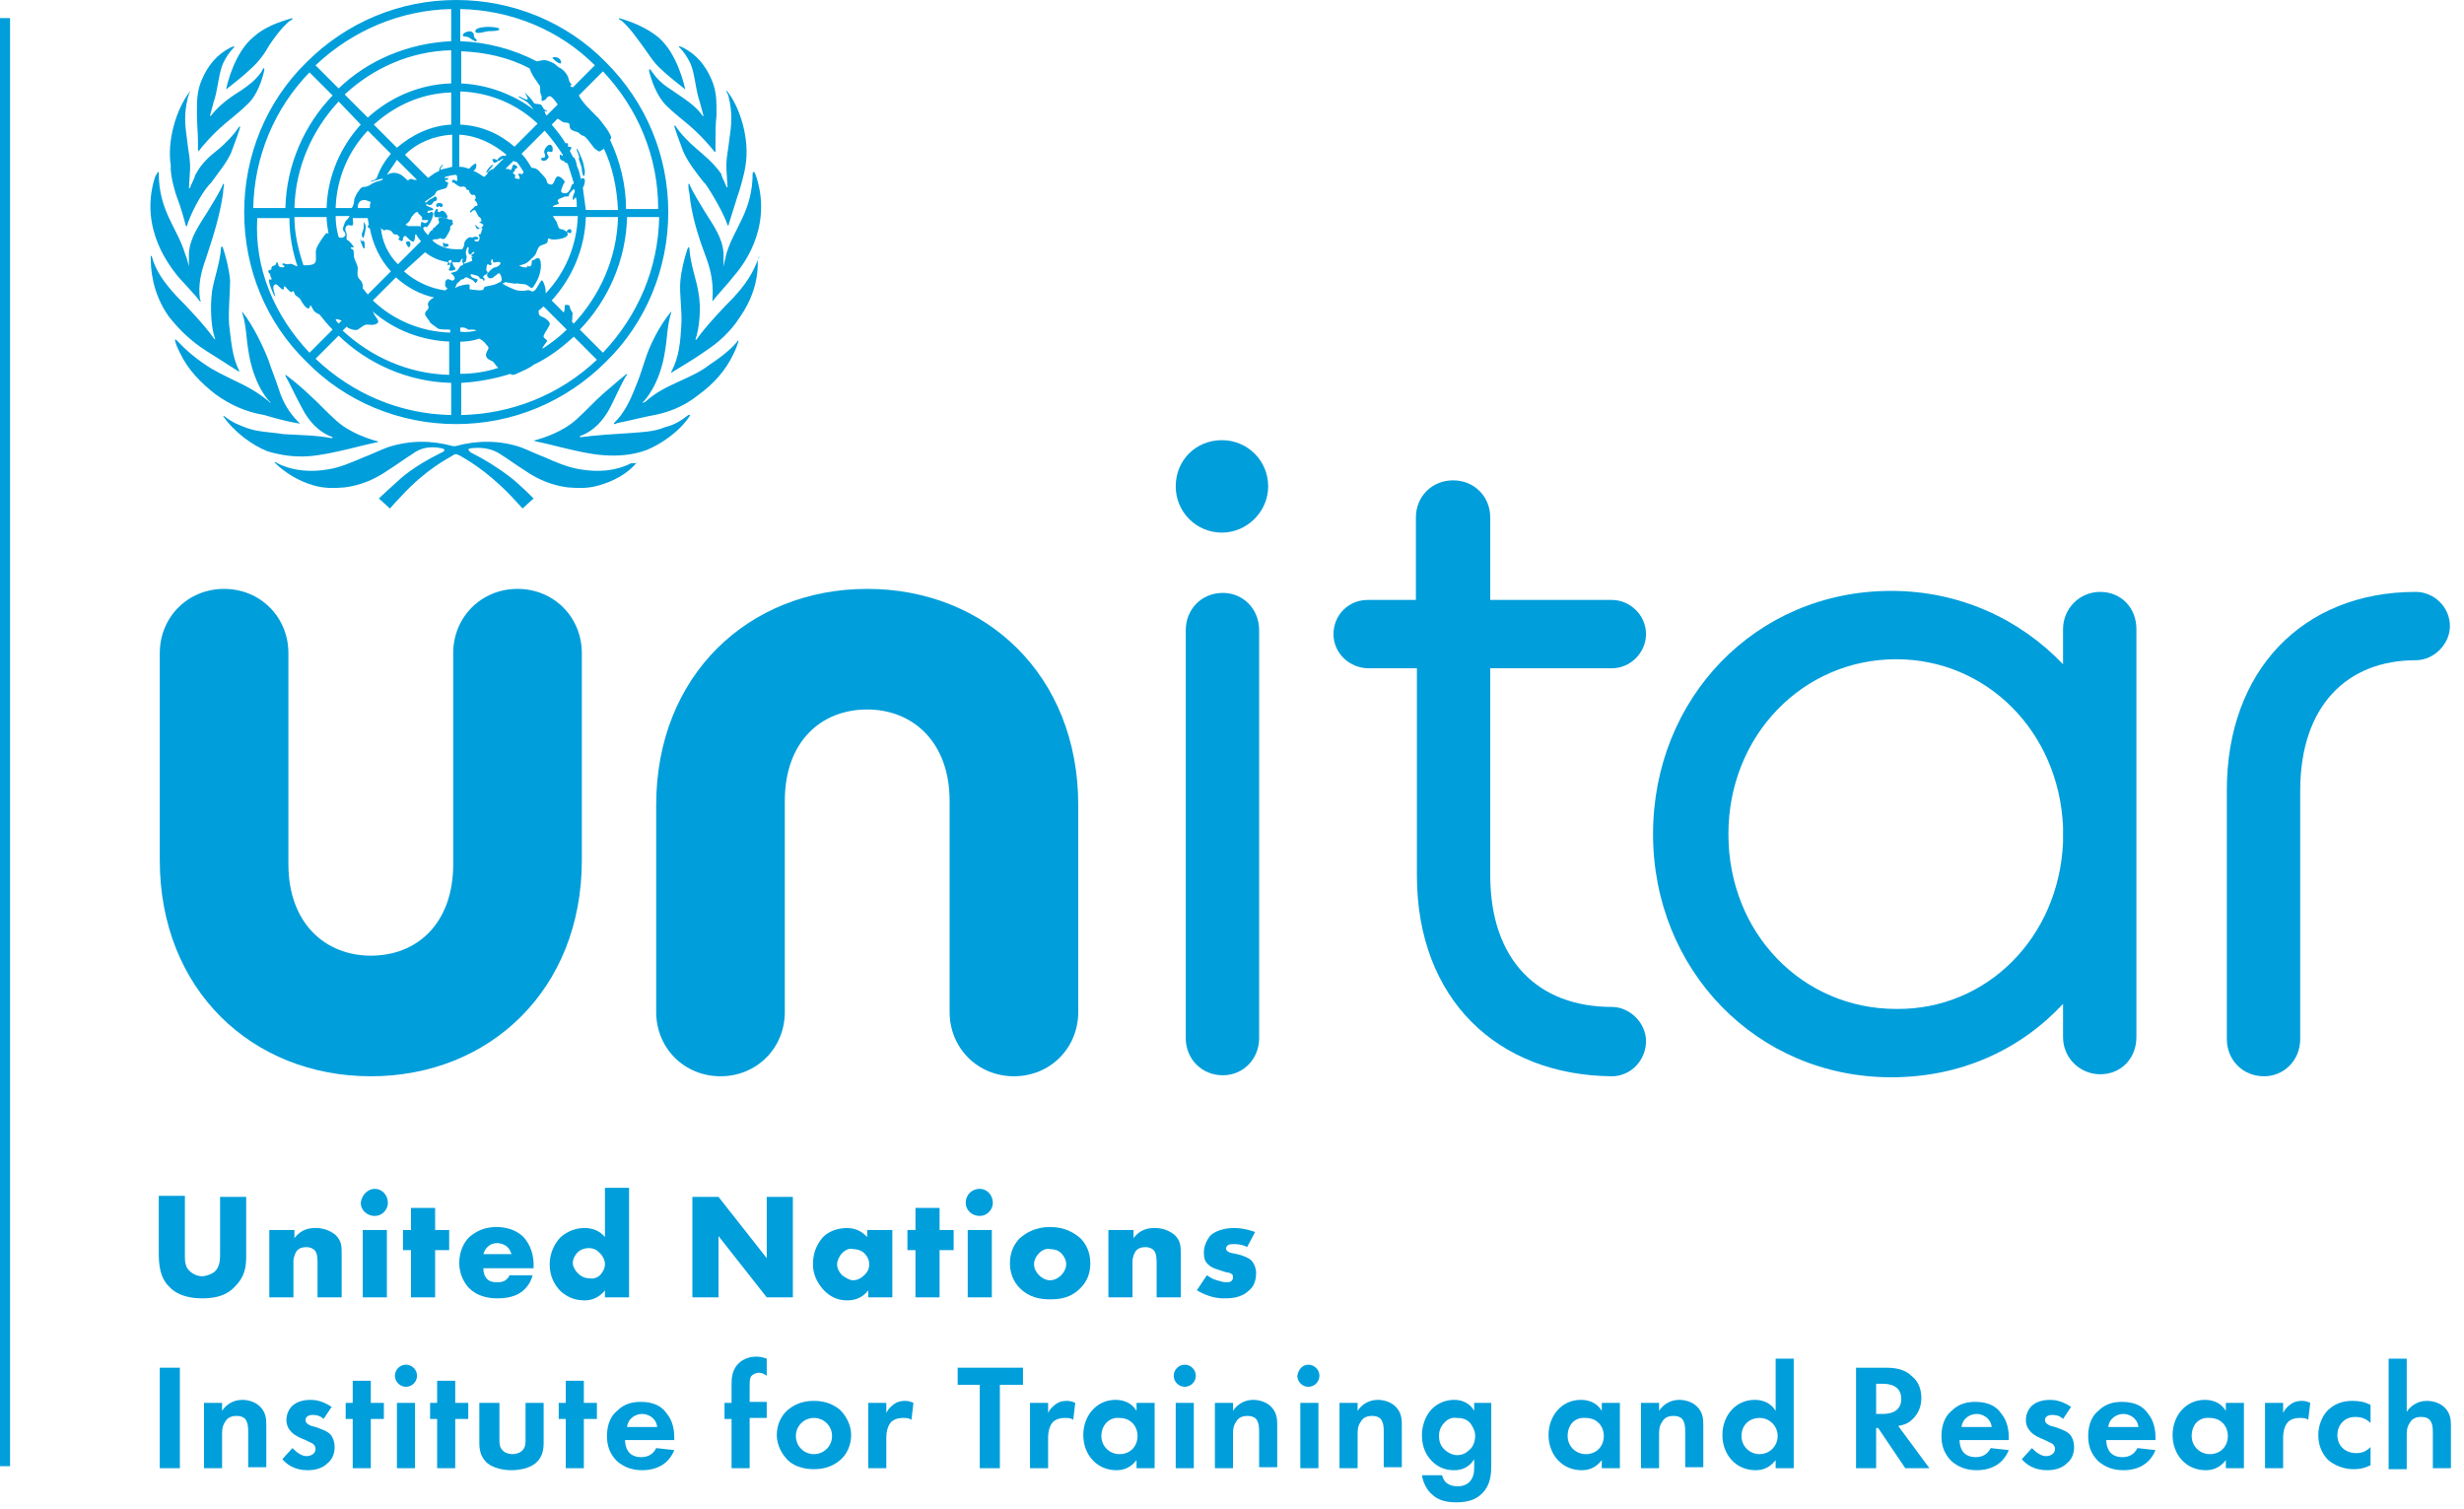 <?xml version="1.0" encoding="utf-8"?>
<!-- Generator: Adobe Illustrator 25.4.1, SVG Export Plug-In . SVG Version: 6.00 Build 0)  -->
<svg version="1.1" xmlns="http://www.w3.org/2000/svg" xmlns:xlink="http://www.w3.org/1999/xlink" x="0px" y="0px"
	 viewBox="0 0 245.2 150.2" style="enable-background:new 0 0 245.2 150.2;" xml:space="preserve">
<style type="text/css">
	.st0{fill:#009EDB;}
</style>
<g id="formes">
</g>
<g id="Calque_1">
</g>
<g id="LK">
</g>
<g id="Calque_4">
	<g>
		<path class="st0" d="M117,48.4c0-2.6,2-4.6,4.6-4.6c2.5,0,4.6,2,4.6,4.6c0,2.5-2.1,4.6-4.6,4.6C119,53,117,50.9,117,48.4z
			 M118,62.7c0-2,1.5-3.7,3.7-3.7c2,0,3.6,1.6,3.6,3.7v40.6c0,2.1-1.6,3.7-3.6,3.7c-2.1,0-3.7-1.6-3.7-3.7V62.7z"/>
		<g>
			<g>
				<path class="st0" d="M18.4,119.1v5.9c0,0.4,0,1.1,0.5,1.5c0.3,0.3,0.8,0.5,1.2,0.5s0.9-0.2,1.2-0.4c0.6-0.5,0.6-1.3,0.6-1.8
					v-5.7h2.6v5.7c0,1,0,2.1-1.1,3.2c-0.8,0.9-1.9,1.2-3.3,1.2c-1.6,0-2.7-0.5-3.3-1.2c-0.9-0.9-1-2.2-1-3.3v-5.7H18.4z"/>
				<path class="st0" d="M26.9,122.4h2.4v0.8c0.7-0.9,1.5-1,2.1-1c0.7,0,1.4,0.2,2,0.7c0.6,0.6,0.6,1.1,0.6,1.9v4.3h-2.4v-3.4
					c0-0.4,0-1-0.3-1.3c-0.2-0.2-0.5-0.3-0.8-0.3c-0.4,0-0.7,0.1-0.9,0.3c-0.2,0.2-0.4,0.7-0.4,1.1v3.6h-2.4V122.4z"/>
				<path class="st0" d="M37.3,118.3c0.7,0,1.3,0.6,1.3,1.4c0,0.7-0.6,1.3-1.3,1.3c-0.8,0-1.4-0.6-1.4-1.3
					C36,118.9,36.6,118.3,37.3,118.3z M38.5,122.4v6.7h-2.4v-6.7H38.5z"/>
				<path class="st0" d="M43.3,124.4v4.7h-2.4v-4.7h-0.8v-2h0.8v-2.2h2.4v2.2h1.4v2H43.3z"/>
				<path class="st0" d="M53.1,126.2h-5c0,0.4,0.1,0.8,0.4,1.1c0.2,0.2,0.5,0.3,1,0.3c0.1,0,0.5,0,0.8-0.2c0.1-0.1,0.3-0.2,0.4-0.5
					H53c-0.1,0.4-0.3,0.9-0.8,1.4c-0.5,0.5-1.3,0.9-2.7,0.9c-0.9,0-2-0.2-2.8-1c-0.4-0.4-1-1.3-1-2.5c0-1.1,0.4-2,1-2.6
					c0.6-0.5,1.4-1,2.7-1c0.8,0,1.8,0.2,2.6,0.9c0.9,0.9,1.1,2.1,1.1,2.8V126.2z M50.9,124.8c-0.1-0.3-0.2-0.5-0.4-0.7
					c-0.3-0.3-0.8-0.4-1-0.4c-0.4,0-0.7,0.1-1,0.4c-0.2,0.2-0.3,0.4-0.4,0.7H50.9z"/>
				<path class="st0" d="M62.6,129.1h-2.4v-0.7c-0.7,0.9-1.6,1-2,1c-1,0-1.7-0.3-2.4-0.9c-0.7-0.7-1.1-1.6-1.1-2.7
					c0-1.1,0.5-2.1,1.1-2.7c0.7-0.6,1.5-0.9,2.4-0.9c0.9,0,1.6,0.4,2,0.9v-4.9h2.4V129.1z M59.7,126.9c0.3-0.3,0.5-0.7,0.5-1.1
					c0-0.4-0.2-0.8-0.5-1.1c-0.3-0.3-0.6-0.5-1.1-0.5c-0.5,0-0.9,0.2-1.1,0.4c-0.3,0.3-0.5,0.7-0.5,1.1c0,0.3,0.2,0.7,0.5,1
					c0.3,0.3,0.7,0.5,1.1,0.5C59.1,127.3,59.5,127.1,59.7,126.9z"/>
				<path class="st0" d="M68.9,129.1v-10h2.6l4.8,6.1v-6.1h2.6v10h-2.6l-4.8-6.1v6.1H68.9z"/>
				<path class="st0" d="M86.4,122.4h2.4v6.7h-2.4v-0.7c-0.6,0.8-1.4,1-2.1,1c-0.7,0-1.6-0.2-2.4-1.1c-0.6-0.7-1-1.5-1-2.5
					c0-1.3,0.5-2.1,1-2.7c0.6-0.6,1.5-0.9,2.4-0.9c1.1,0,1.7,0.6,2,0.9V122.4z M83.8,124.7c-0.3,0.3-0.5,0.8-0.5,1.1
					c0,0.4,0.2,0.8,0.5,1.1c0.3,0.2,0.7,0.5,1.1,0.5c0.4,0,0.8-0.2,1.1-0.5c0.2-0.2,0.5-0.5,0.5-1.1c0-0.3-0.1-0.7-0.5-1.1
					c-0.2-0.2-0.6-0.4-1.1-0.4C84.6,124.2,84.2,124.3,83.8,124.7z"/>
				<path class="st0" d="M93.5,124.4v4.7h-2.4v-4.7h-0.8v-2h0.8v-2.2h2.4v2.2h1.4v2H93.5z"/>
				<path class="st0" d="M97.5,118.3c0.7,0,1.3,0.6,1.3,1.4c0,0.7-0.6,1.3-1.3,1.3c-0.8,0-1.4-0.6-1.4-1.3
					C96.1,118.9,96.7,118.3,97.5,118.3z M98.7,122.4v6.7h-2.4v-6.7H98.7z"/>
				<path class="st0" d="M107.5,128.2c-0.9,0.9-1.9,1.1-3,1.1c-1,0-2.1-0.2-3-1.1c-0.7-0.7-1-1.6-1-2.5c0-1.2,0.5-2,1-2.5
					c0.6-0.5,1.5-1.1,3-1.1c1.5,0,2.4,0.6,3,1.1c0.5,0.5,1,1.3,1,2.5C108.5,126.7,108.2,127.5,107.5,128.2z M103.4,124.7
					c-0.3,0.3-0.5,0.7-0.5,1.1c0,0.4,0.2,0.8,0.5,1.1c0.3,0.3,0.7,0.5,1.1,0.5c0.4,0,0.8-0.2,1.1-0.5c0.3-0.3,0.5-0.7,0.5-1.1
					c0-0.4-0.2-0.8-0.5-1.1c-0.3-0.3-0.7-0.4-1.1-0.4C104.1,124.2,103.7,124.4,103.4,124.7z"/>
				<path class="st0" d="M110.4,122.4h2.4v0.8c0.7-0.9,1.5-1,2.1-1c0.7,0,1.4,0.2,2,0.7c0.6,0.6,0.6,1.1,0.6,1.9v4.3h-2.4v-3.4
					c0-0.4,0-1-0.3-1.3c-0.2-0.2-0.5-0.3-0.8-0.3c-0.4,0-0.7,0.1-0.9,0.3c-0.2,0.2-0.4,0.7-0.4,1.1v3.6h-2.4V122.4z"/>
				<path class="st0" d="M120.1,126.9c0.3,0.2,0.6,0.4,1,0.5c0.3,0.1,0.7,0.2,0.9,0.2c0.2,0,0.5,0,0.6-0.2c0.1-0.1,0.1-0.2,0.1-0.3
					c0-0.1,0-0.2-0.1-0.3c-0.1-0.1-0.4-0.2-0.6-0.2l-0.6-0.2c-0.3-0.1-0.8-0.2-1.2-0.6c-0.3-0.3-0.4-0.6-0.4-1.2
					c0-0.6,0.3-1.2,0.6-1.6c0.5-0.5,1.4-0.8,2.4-0.8s1.8,0.3,2.1,0.4l-0.8,1.5c-0.3-0.2-0.8-0.3-1.3-0.3c-0.2,0-0.4,0-0.6,0.1
					c-0.1,0.1-0.2,0.2-0.2,0.3c0,0.2,0.1,0.3,0.3,0.4c0.2,0.1,0.4,0.1,0.8,0.2l0.4,0.1c0.3,0.1,0.8,0.3,1,0.5
					c0.3,0.3,0.5,0.8,0.5,1.3c0,0.8-0.3,1.4-0.7,1.7c-0.8,0.8-1.9,0.8-2.5,0.8c-0.6,0-1.5-0.1-2.7-0.8L120.1,126.9z"/>
				<path class="st0" d="M17.9,136.1v10h-2v-10H17.9z"/>
				<path class="st0" d="M20.3,139.6h1.8v0.8c0.3-0.5,1-1.1,2-1.1c0.6,0,1.4,0.2,1.9,0.8c0.5,0.6,0.5,1.2,0.5,1.8v4.1h-1.8v-3.5
					c0-0.4,0-0.9-0.3-1.3c-0.3-0.3-0.7-0.3-0.9-0.3c-0.5,0-0.9,0.2-1.1,0.6c-0.3,0.4-0.3,0.9-0.3,1.3v3.3h-1.8V139.6z"/>
				<path class="st0" d="M32.2,141.2c-0.4-0.4-0.9-0.4-1.1-0.4c-0.4,0-0.7,0.2-0.7,0.5c0,0.2,0.1,0.4,0.6,0.6l0.4,0.1
					c0.5,0.2,1.3,0.4,1.6,0.9c0.2,0.3,0.3,0.7,0.3,1.1c0,0.6-0.2,1.2-0.7,1.6c-0.5,0.5-1.2,0.7-2,0.7c-1.3,0-2.1-0.6-2.5-1.1l1-1.1
					c0.4,0.4,0.9,0.8,1.4,0.8c0.5,0,0.9-0.3,0.9-0.7c0-0.4-0.3-0.6-0.6-0.7l-0.4-0.2c-0.5-0.2-1-0.4-1.4-0.8
					c-0.3-0.3-0.5-0.7-0.5-1.2c0-0.6,0.3-1.2,0.7-1.5c0.5-0.4,1.2-0.5,1.7-0.5c0.5,0,1.2,0.1,2.1,0.7L32.2,141.2z"/>
				<path class="st0" d="M36.9,141.2v4.9h-1.8v-4.9h-0.7v-1.6h0.7v-2.2h1.8v2.2h1.3v1.6H36.9z"/>
				<path class="st0" d="M40.4,135.8c0.6,0,1.1,0.5,1.1,1.1c0,0.6-0.5,1.1-1.1,1.1c-0.6,0-1.1-0.5-1.1-1.1
					C39.3,136.3,39.8,135.8,40.4,135.8z M41.3,139.6v6.5h-1.8v-6.5H41.3z"/>
				<path class="st0" d="M45.3,141.2v4.9h-1.8v-4.9h-0.7v-1.6h0.7v-2.2h1.8v2.2h1.3v1.6H45.3z"/>
				<path class="st0" d="M49.7,139.6v3.7c0,0.3,0,0.8,0.4,1.1c0.2,0.2,0.6,0.3,0.9,0.3c0.3,0,0.7-0.1,0.9-0.3
					c0.4-0.3,0.4-0.8,0.4-1.1v-3.7h1.8v4c0,0.6-0.1,1.4-0.8,2c-0.6,0.5-1.6,0.7-2.4,0.7s-1.8-0.2-2.4-0.7c-0.7-0.6-0.8-1.4-0.8-2v-4
					H49.7z"/>
				<path class="st0" d="M58.1,141.2v4.9h-1.8v-4.9h-0.7v-1.6h0.7v-2.2h1.8v2.2h1.3v1.6H58.1z"/>
				<path class="st0" d="M67.1,144.3c-0.2,0.5-0.9,2-3.2,2c-1,0-1.8-0.3-2.5-0.9c-0.7-0.7-1-1.5-1-2.5c0-1.3,0.5-2.1,1-2.5
					c0.8-0.8,1.7-0.9,2.4-0.9c1.3,0,2.1,0.5,2.5,1.1c0.7,0.8,0.8,1.8,0.8,2.5v0.2h-4.9c0,0.4,0.1,0.8,0.3,1.1
					c0.2,0.3,0.6,0.6,1.3,0.6c0.7,0,1.2-0.3,1.5-0.9L67.1,144.3z M65.4,142c-0.1-0.9-0.9-1.3-1.5-1.3s-1.4,0.4-1.5,1.3H65.4z"/>
				<path class="st0" d="M74.6,141.2v4.9h-1.8v-4.9h-0.7v-1.6h0.7v-1.8c0-0.6,0-1.6,0.9-2.3c0.4-0.3,0.9-0.5,1.6-0.5
					c0.4,0,0.7,0.1,1,0.2v1.7c-0.3-0.2-0.5-0.3-0.8-0.3c-0.2,0-0.5,0.1-0.7,0.3c-0.2,0.2-0.2,0.6-0.2,1.1v1.5h1.7v1.6H74.6z"/>
				<path class="st0" d="M83.6,140.3c0.6,0.6,1.1,1.5,1.1,2.5c0,1.1-0.5,2-1.1,2.5c-0.6,0.5-1.4,0.9-2.6,0.9c-1.2,0-2.1-0.4-2.6-0.9
					c-0.6-0.6-1.1-1.5-1.1-2.5c0-1.1,0.5-2,1.1-2.5c0.6-0.5,1.4-0.9,2.6-0.9C82.2,139.4,83,139.8,83.6,140.3z M82.8,142.9
					c0-1-0.8-1.8-1.8-1.8s-1.8,0.8-1.8,1.8c0,1,0.8,1.8,1.8,1.8C82,144.7,82.8,143.9,82.8,142.9z"/>
				<path class="st0" d="M86.4,139.6h1.8v1c0.3-0.6,0.7-0.8,0.8-0.9c0.3-0.2,0.6-0.3,1.1-0.3c0.3,0,0.6,0.1,0.8,0.2l-0.2,1.7
					c-0.2-0.2-0.5-0.2-0.9-0.2c-0.3,0-0.9,0.1-1.2,0.5c-0.3,0.4-0.4,1-0.4,1.4v3.1h-1.8V139.6z"/>
				<path class="st0" d="M99.5,137.8v8.3h-2v-8.3h-2.2v-1.7h6.5v1.7H99.5z"/>
				<path class="st0" d="M102.5,139.6h1.8v1c0.3-0.6,0.7-0.8,0.8-0.9c0.3-0.2,0.6-0.3,1.1-0.3c0.3,0,0.6,0.1,0.8,0.2l-0.2,1.7
					c-0.2-0.2-0.5-0.2-0.9-0.2c-0.3,0-0.9,0.1-1.2,0.5c-0.3,0.4-0.4,1-0.4,1.4v3.1h-1.8V139.6z"/>
				<path class="st0" d="M113.1,139.6h1.8v6.5h-1.8v-0.8c-0.7,0.9-1.5,1-2,1c-2,0-3.3-1.6-3.3-3.5c0-1.9,1.3-3.5,3.2-3.5
					c0.5,0,1.5,0.1,2.1,1.1V139.6z M109.6,142.9c0,1,0.8,1.8,1.8,1.8c1.1,0,1.8-0.8,1.8-1.8s-0.7-1.8-1.8-1.8
					C110.4,141,109.6,141.8,109.6,142.9z"/>
				<path class="st0" d="M117.9,135.8c0.6,0,1.1,0.5,1.1,1.1c0,0.6-0.5,1.1-1.1,1.1c-0.6,0-1.1-0.5-1.1-1.1
					C116.8,136.3,117.3,135.8,117.9,135.8z M118.8,139.6v6.5H117v-6.5H118.8z"/>
				<path class="st0" d="M120.9,139.6h1.8v0.8c0.3-0.5,1-1.1,2-1.1c0.6,0,1.4,0.2,1.9,0.8c0.5,0.6,0.5,1.2,0.5,1.8v4.1h-1.8v-3.5
					c0-0.4,0-0.9-0.3-1.3c-0.3-0.3-0.7-0.3-0.9-0.3c-0.5,0-0.9,0.2-1.1,0.6c-0.3,0.4-0.3,0.9-0.3,1.3v3.3h-1.8V139.6z"/>
				<path class="st0" d="M130.2,135.8c0.6,0,1.1,0.5,1.1,1.1c0,0.6-0.5,1.1-1.1,1.1c-0.6,0-1.1-0.5-1.1-1.1
					C129.2,136.3,129.6,135.8,130.2,135.8z M131.2,139.6v6.5h-1.8v-6.5H131.2z"/>
				<path class="st0" d="M133.3,139.6h1.8v0.8c0.3-0.5,1-1.1,2-1.1c0.6,0,1.4,0.2,1.9,0.8c0.5,0.6,0.5,1.2,0.5,1.8v4.1h-1.8v-3.5
					c0-0.4,0-0.9-0.3-1.3c-0.3-0.3-0.7-0.3-0.9-0.3c-0.5,0-0.9,0.2-1.1,0.6c-0.3,0.4-0.3,0.9-0.3,1.3v3.3h-1.8V139.6z"/>
				<path class="st0" d="M146.6,139.6h1.8v6.2c0,1-0.1,2-0.9,2.8c-0.5,0.5-1.2,0.9-2.6,0.9c-1.3,0-2-0.4-2.4-0.8
					c-0.5-0.4-0.9-1.2-1-1.9h2c0.1,0.3,0.2,0.6,0.5,0.8c0.4,0.3,0.9,0.3,1.1,0.3c0.5,0,0.9-0.2,1.1-0.4c0.4-0.4,0.5-0.9,0.5-1.4
					v-0.9c-0.6,1-1.5,1.1-2,1.1c-0.9,0-1.6-0.3-2.2-0.9c-0.5-0.5-1-1.3-1-2.6c0-1,0.4-2,1-2.6c0.6-0.6,1.4-0.9,2.2-0.9
					c1.2,0,1.8,0.7,2,1.1V139.6z M143.8,141.5c-0.3,0.3-0.6,0.7-0.6,1.4c0,0.6,0.2,1,0.5,1.3c0.4,0.4,0.9,0.6,1.3,0.6
					c0.5,0,0.9-0.2,1.2-0.5c0.4-0.3,0.6-0.9,0.6-1.4c0-0.6-0.3-1-0.5-1.3c-0.4-0.4-0.8-0.5-1.3-0.5C144.4,141,144,141.3,143.8,141.5
					z"/>
				<path class="st0" d="M159.4,139.6h1.8v6.5h-1.8v-0.8c-0.7,0.9-1.5,1-2,1c-2,0-3.3-1.6-3.3-3.5c0-1.9,1.3-3.5,3.2-3.5
					c0.5,0,1.5,0.1,2.1,1.1V139.6z M156,142.9c0,1,0.8,1.8,1.8,1.8c1.1,0,1.8-0.8,1.8-1.8s-0.7-1.8-1.8-1.8
					C156.7,141,156,141.8,156,142.9z"/>
				<path class="st0" d="M163.3,139.6h1.8v0.8c0.3-0.5,1-1.1,2-1.1c0.6,0,1.4,0.2,1.9,0.8c0.5,0.6,0.5,1.2,0.5,1.8v4.1h-1.8v-3.5
					c0-0.4,0-0.9-0.3-1.3c-0.3-0.3-0.7-0.3-0.9-0.3c-0.5,0-0.9,0.2-1.1,0.6c-0.3,0.4-0.3,0.9-0.3,1.3v3.3h-1.8V139.6z"/>
				<path class="st0" d="M176.7,135.2h1.8v10.9h-1.8v-0.8c-0.7,0.9-1.5,1-2,1c-2,0-3.3-1.6-3.3-3.5c0-1.9,1.3-3.5,3.2-3.5
					c0.5,0,1.5,0.1,2.1,1.1V135.2z M173.3,142.9c0,1,0.8,1.8,1.8,1.8s1.8-0.8,1.8-1.8s-0.8-1.8-1.8-1.8S173.3,141.8,173.3,142.9z"/>
				<path class="st0" d="M187.7,136.1c1.4,0,2.1,0.4,2.5,0.8c0.8,0.6,1,1.5,1,2.2c0,1-0.4,1.8-1.2,2.4c-0.3,0.2-0.6,0.3-1.1,0.4
					l3.1,4.2h-2.4l-2.7-4h-0.2v4h-2v-10H187.7z M186.7,140.7h0.6c0.4,0,1.9,0,1.9-1.5c0-1.5-1.5-1.5-1.9-1.5h-0.6V140.7z"/>
				<path class="st0" d="M199.9,144.3c-0.2,0.5-0.9,2-3.2,2c-1,0-1.8-0.3-2.5-0.9c-0.7-0.7-1-1.5-1-2.5c0-1.3,0.5-2.1,1-2.5
					c0.8-0.8,1.7-0.9,2.4-0.9c1.3,0,2.1,0.5,2.5,1.1c0.7,0.8,0.8,1.8,0.8,2.5v0.2h-4.9c0,0.4,0.1,0.8,0.3,1.1
					c0.2,0.3,0.6,0.6,1.3,0.6c0.7,0,1.2-0.3,1.5-0.9L199.9,144.3z M198.2,142c-0.1-0.9-0.9-1.3-1.5-1.3s-1.4,0.4-1.5,1.3H198.2z"/>
				<path class="st0" d="M205.3,141.2c-0.4-0.4-0.9-0.4-1.1-0.4c-0.4,0-0.7,0.2-0.7,0.5c0,0.2,0.1,0.4,0.6,0.6l0.4,0.1
					c0.5,0.2,1.3,0.4,1.6,0.9c0.2,0.3,0.3,0.7,0.3,1.1c0,0.6-0.2,1.2-0.7,1.6c-0.5,0.5-1.2,0.7-2,0.7c-1.3,0-2.1-0.6-2.5-1.1l1-1.1
					c0.4,0.4,0.9,0.8,1.4,0.8c0.5,0,0.9-0.3,0.9-0.7c0-0.4-0.3-0.6-0.6-0.7l-0.4-0.2c-0.5-0.2-1-0.4-1.4-0.8
					c-0.3-0.3-0.5-0.7-0.5-1.2c0-0.6,0.3-1.2,0.7-1.5c0.5-0.4,1.2-0.5,1.7-0.5c0.5,0,1.2,0.1,2.1,0.7L205.3,141.2z"/>
				<path class="st0" d="M214.5,144.3c-0.2,0.5-0.9,2-3.2,2c-1,0-1.8-0.3-2.5-0.9c-0.7-0.7-1-1.5-1-2.5c0-1.3,0.5-2.1,1-2.5
					c0.8-0.8,1.7-0.9,2.4-0.9c1.3,0,2.1,0.5,2.5,1.1c0.7,0.8,0.8,1.8,0.8,2.5v0.2h-4.9c0,0.4,0.1,0.8,0.3,1.1
					c0.2,0.3,0.6,0.6,1.3,0.6c0.7,0,1.2-0.3,1.5-0.9L214.5,144.3z M212.8,142c-0.1-0.9-0.9-1.3-1.5-1.3s-1.4,0.4-1.5,1.3H212.8z"/>
				<path class="st0" d="M221.5,139.6h1.8v6.5h-1.8v-0.8c-0.7,0.9-1.5,1-2,1c-2,0-3.3-1.6-3.3-3.5c0-1.9,1.3-3.5,3.2-3.5
					c0.5,0,1.5,0.1,2.1,1.1V139.6z M218.1,142.9c0,1,0.8,1.8,1.8,1.8c1.1,0,1.8-0.8,1.8-1.8s-0.7-1.8-1.8-1.8
					C218.8,141,218.1,141.8,218.1,142.9z"/>
				<path class="st0" d="M225.4,139.6h1.8v1c0.3-0.6,0.7-0.8,0.8-0.9c0.3-0.2,0.6-0.3,1.1-0.3c0.3,0,0.6,0.1,0.8,0.2l-0.2,1.7
					c-0.2-0.2-0.5-0.2-0.9-0.2c-0.3,0-0.9,0.1-1.2,0.5c-0.3,0.4-0.4,1-0.4,1.4v3.1h-1.8V139.6z"/>
				<path class="st0" d="M235.9,141.6c-0.4-0.4-0.9-0.6-1.5-0.6c-1.2,0-1.8,0.9-1.8,1.8c0,1.1,0.8,1.8,1.9,1.8
					c0.4,0,0.9-0.1,1.4-0.6v1.8c-0.4,0.2-0.9,0.4-1.7,0.4c-1,0-1.9-0.4-2.5-0.9c-0.5-0.5-1-1.3-1-2.5c0-1.1,0.5-2.1,1.1-2.6
					c0.8-0.7,1.7-0.8,2.3-0.8c0.7,0,1.2,0.1,1.8,0.4V141.6z"/>
				<path class="st0" d="M237.7,135.2h1.8v5.3c0.3-0.5,1-1.1,2-1.1c0.6,0,1.4,0.2,1.9,0.8c0.5,0.6,0.5,1.2,0.5,1.8v4.1h-1.8v-3.5
					c0-0.4,0-0.9-0.3-1.3c-0.3-0.3-0.7-0.3-0.9-0.3c-0.5,0-0.9,0.2-1.1,0.6c-0.3,0.4-0.3,0.9-0.3,1.3v3.3h-1.8V135.2z"/>
			</g>
		</g>
		<path id="emblem_00000174594300516846329510000004832546368482090140_" class="st0" d="M63.4,46C63.4,46,63.4,46.1,63.4,46
			c-1,1.2-2.4,1.9-3.8,2.3c-1,0.3-2,0.3-3.1,0.2c-1.6-0.2-3-0.8-4.3-1.7c-0.8-0.5-1.6-1.1-2.4-1.6c-0.9-0.6-1.9-0.7-2.9-0.6
			c-0.6,0.1-0.1,0.3-0.1,0.4c1.4,0.7,2.7,1.5,4,2.5c0.8,0.6,2.3,2.1,2.3,2.1l-1.1,1c0,0-0.9-1-1.2-1.3c-2.5-2.6-4.6-3.7-5.1-4
			c-0.1,0-0.2-0.1-0.3-0.1c-0.1,0-0.2,0-0.3,0.1c-0.5,0.3-2.7,1.4-5.1,4c-0.4,0.4-1.2,1.3-1.2,1.3l-1.1-1c0,0,1.5-1.4,2.3-2.1
			c1.2-1,2.6-1.8,4-2.5c0.1,0,0.5-0.3-0.1-0.4c-1-0.2-2-0.1-2.9,0.6c-0.8,0.5-1.6,1.1-2.4,1.6c-1.3,0.9-2.7,1.5-4.3,1.7
			c-1,0.1-2.1,0.1-3.1-0.2c-1.4-0.4-2.8-1.2-3.9-2.3c0,0,0.1,0,0.1,0c0.1,0,0.2,0.1,0.2,0.1c1.6,0.8,3.4,0.9,5.1,0.6
			c1.2-0.2,2.3-0.7,3.5-1.2c0.8-0.3,1.6-0.7,2.4-1c2.2-0.7,4.3-0.7,6.5-0.1c0,0,0.1,0,0.1,0c0,0,0.1,0,0.1,0
			c2.2-0.6,4.4-0.6,6.5,0.1c0.8,0.3,1.6,0.7,2.4,1c1.1,0.5,2.3,1,3.5,1.2c1.8,0.3,3.5,0.2,5.1-0.6C63.2,46.1,63.3,46.1,63.4,46z
			 M68.5,41.3c-0.9,0.7-1.5,1-2.3,1.2C65,43,63.8,43,62.6,43.1c-1.6,0.1-3.2,0.2-4.8,0.4c0,0,0,0,0,0c-0.1,0-0.1,0-0.1-0.1
			c0,0,0,0,0,0c1.4-0.5,2.4-1.6,3.1-3c0.5-1,1.3-2.8,1.6-3.1c0,0,0-0.1,0-0.1c-0.1,0-1.7,1.4-2.4,2c-0.9,0.8-1.7,1.7-2.6,2.5
			c-1.4,1.3-3.4,1.9-4.1,2.1c0,0,0,0-0.1,0c0,0,0,0.1,0,0.1c0,0,0,0,0,0c0,0,0,0,0,0c0.6,0.1,2.2,0.5,3,0.7c1.3,0.3,2.5,0.6,3.9,0.7
			c1.4,0.1,2.8,0,4.2-0.5c1.5-0.6,3.4-1.9,4.4-3.5c0,0,0,0,0,0C68.6,41.3,68.6,41.3,68.5,41.3z M73.4,33.9c0,0.1-0.8,1.1-2.8,2.4
			c-0.9,0.7-1.8,1.1-2.9,1.6c-1.3,0.6-2.4,1.1-3.5,2.1C64.2,40,64.1,40,64,40.1c0,0-0.1,0,0-0.1c0.1-0.1,1.7-1.7,2.2-5.2
			c0.2-1.2,0.2-2.5,0.6-3.7c0,0,0-0.1,0-0.1c0,0,0,0,0,0c-1.2,1.4-2.2,3.5-2.6,4.8c-0.3,0.9-0.6,1.9-1,2.8c-0.5,1.3-1.1,2.5-2,3.4
			c0,0-0.1,0.1-0.1,0.1s0,0,0,0.1c0,0,0,0,0,0c0.1,0,0.2,0,0.3-0.1c1.1-0.2,2.2-0.5,3.2-0.7c1.8-0.3,3.4-0.9,4.9-2.1
			c1.5-1.1,2.7-2.4,3.5-4.1c0.2-0.4,0.4-0.9,0.5-1.3C73.5,33.9,73.4,33.9,73.4,33.9z M75.5,25.6c-0.5,1.5-1.3,2.7-2.5,4
			c-1,1-2.8,2.9-3.7,4.2c0,0-0.1,0-0.1,0c0.4-1.1,0.6-3.2,0.3-4.7c-0.2-1.3-0.8-2.8-0.9-4.4c0,0,0,0,0,0c0,0,0-0.1-0.1-0.1
			c0,0,0,0-0.1,0.2c-0.3,0.9-0.6,2.1-0.7,3.2c-0.1,1.3,0.2,3,0.1,4.4c-0.1,1.6-0.2,3.1-1,4.6c0,0,0,0,0,0c0,0,0,0.1,0,0.1s0,0,0,0
			c0.6-0.4,2.2-1.3,3.3-2.1c1.4-0.9,2.6-2,3.5-3.4c1.2-1.7,1.9-3.7,1.8-5.8C75.6,25.6,75.6,25.5,75.5,25.6
			C75.6,25.5,75.5,25.5,75.5,25.6z M72,26.5C72,26.5,72,26.5,72,26.5C71.9,26.5,71.9,26.4,72,26.5c0-0.4,0-1,0-1.3
			c-0.1-1.6-1.1-2.9-1.9-4.2c-0.4-0.7-1.2-1.9-1.5-2.7c0,0-0.1,0-0.1,0c0,0.1,0,0.6,0.1,0.9c0.2,2.2,0.9,4.4,1.7,6.5
			c0.5,1.4,0.7,2.6,0.6,4.1c0,0.1,0,0.1,0,0.2c0,0,0,0,0,0c0.5-0.7,1.5-1.7,2.1-2.5c0.7-0.8,3.9-4.6,2.3-9.8
			c-0.1-0.3-0.2-0.6-0.3-0.6c0,0-0.1,0.1-0.1,0.1c0,3.8-1.8,5.4-2.6,8C72.2,25.6,72.1,26.1,72,26.5z M69.2,14.7
			c-0.6-0.5-1.5-1.4-2-2.2c0,0,0,0,0,0c0,0,0,0,0,0c0,0-0.1,0-0.1,0c0,0,0,0,0,0c0,0.2,0.6,1.8,0.9,2.6c0.5,1.1,1.3,2.1,2,3
			c0.1,0.1,0.1,0.1,0.2,0.2c0.7,1,1.9,3.1,2.2,4.1c0,0,0.1,0.1,0.1,0c0.1-0.4,0.6-1.9,0.9-2.9c0.1-0.2,0.7-2.2,0.8-3.1
			c0.4-2.5-0.5-5.7-1.9-7.4c0,0,0,0.1,0,0.1c0,0.1,0,0.1,0.1,0.2c0,0.1,0.1,0.2,0.1,0.3c0.4,1.6,0.3,2.8,0.1,4.1
			c-0.1,1.1-0.4,2.2-0.3,3.3c0,0.2,0.1,1.5,0.1,1.6c0,0.1-0.1,0-0.1,0c0,0-0.2-0.5-0.4-0.9c-0.1-0.2-0.1-0.4-0.2-0.5
			C70.9,16.1,70.1,15.5,69.2,14.7z M67.6,4.7c0.5,0.5,0.8,1,1.1,1.6c0.4,0.9,0.5,2.3,0.8,3.4c0.2,0.6,0.3,1.1,0.5,1.8
			c0,0.1,0,0.1-0.1,0c0,0,0,0,0,0c-0.7-1-1.7-1.6-3-2.5c-0.8-0.5-1.4-1-1.9-1.7c-0.1-0.1-0.2-0.3-0.3-0.4c0,0-0.1,0-0.1,0
			c0,0,0,0.1,0,0.2c0.2,0.8,0.7,2.4,1.7,3.4c0.7,0.7,1.5,1.3,2.2,1.9c1.3,1.1,2.3,2.3,2.6,2.7c0,0,0,0,0,0s0.1,0,0.1,0c0,0,0,0,0,0
			c0,0,0,0,0,0c0-0.2,0-0.5,0-0.9c0-0.8,0-1.9,0.1-2.7c0-0.3,0-0.6,0-0.9c0-0.9-0.1-1.8-0.5-2.7c-0.6-1.4-1.5-2.5-2.9-3.2
			c-0.1,0-0.2-0.1-0.3-0.1C67.6,4.6,67.5,4.7,67.6,4.7C67.6,4.7,67.6,4.7,67.6,4.7z M61.9,2.1c0.8,0.7,1.4,1.6,2,2.4
			c0.6,0.8,1.1,1.7,1.9,2.4c0.5,0.5,2,1.7,2.4,2c0,0,0,0,0,0c0,0,0,0,0,0s0,0,0,0c-0.1-0.4-0.8-3.6-2.7-5.2
			c-1.1-0.9-2.5-1.5-3.9-1.9c0,0,0,0.1,0,0.1C61.7,2,61.8,2,61.9,2.1z M30.7,45.4c1.3-0.1,2.6-0.4,3.9-0.7c0.8-0.2,2.4-0.6,3-0.7
			c0,0,0,0,0,0c0,0,0,0,0,0c0,0,0,0,0-0.1c0,0,0,0-0.1,0c-0.7-0.2-2.7-0.8-4.1-2.1c-0.9-0.8-1.7-1.7-2.6-2.5c-0.7-0.7-2.3-2-2.4-2
			c0,0,0,0.1,0,0.1c0.2,0.3,1.1,2.2,1.6,3.1c0.7,1.4,1.7,2.5,3.1,3c0,0,0,0,0,0c0,0,0,0.1-0.1,0.1c0,0,0,0,0,0
			c-1.6-0.3-3.2-0.3-4.8-0.4C27,43,25.7,43,24.6,42.6c-0.8-0.3-1.4-0.5-2.3-1.2c0,0-0.1,0-0.1,0c0,0,0,0,0,0
			c1.1,1.6,2.9,2.9,4.4,3.5C27.9,45.3,29.3,45.5,30.7,45.4z M29.5,42.1c0.1,0,0.2,0,0.3,0.1c0,0,0,0,0,0c0,0,0-0.1,0-0.1
			S29.7,42,29.7,42c-1-1-1.6-2.1-2-3.4c-0.3-0.9-0.7-1.9-1-2.8c-0.5-1.3-1.5-3.4-2.6-4.8c0,0,0,0,0,0c0,0,0,0.1,0,0.1
			c0.4,1.2,0.4,2.5,0.6,3.7c0.5,3.5,2.1,5.2,2.2,5.2c0,0,0,0.1,0,0.1c-0.1-0.1-0.1-0.1-0.2-0.2c-1.1-0.9-2.2-1.5-3.5-2.1
			c-1-0.5-1.9-0.9-2.9-1.6c-1.9-1.3-2.7-2.4-2.8-2.4c0,0-0.1,0-0.1,0c0.1,0.5,0.3,0.9,0.5,1.3c0.8,1.7,2.1,3,3.5,4.1
			c1.5,1.1,3.1,1.8,4.9,2.1C27.3,41.6,28.4,41.9,29.5,42.1z M20.5,34.9c1.1,0.7,2.7,1.7,3.3,2.1c0,0,0,0,0,0s0-0.1,0-0.1
			c0,0,0,0,0,0c-0.7-1.4-0.8-3-1-4.6c-0.1-1.4,0.1-3.1,0.1-4.4c-0.1-1.1-0.4-2.3-0.7-3.2c0-0.1-0.1-0.1-0.1-0.2c0,0-0.1,0.1-0.1,0.1
			c0,0,0,0,0,0c-0.1,1.6-0.7,3.1-0.9,4.4c-0.2,1.6-0.1,3.6,0.3,4.7c0,0.1,0,0.1-0.1,0c-0.9-1.3-2.7-3.2-3.7-4.2
			c-1.2-1.3-2.1-2.5-2.5-4c0,0-0.1-0.1-0.1,0c0,0,0,0.1,0,0.2c0,2.1,0.6,4.1,1.8,5.8C17.9,32.9,19.1,34,20.5,34.9z M19.9,30
			C19.9,30,19.9,30,19.9,30c0.1,0,0.1-0.1,0-0.2c-0.2-1.5,0.1-2.7,0.6-4.1c0.7-2.1,1.4-4.3,1.7-6.5c0-0.3,0.1-0.8,0.1-0.9
			c0,0-0.1,0-0.1,0c-0.3,0.8-1.1,2-1.5,2.7c-0.8,1.3-1.8,2.6-1.9,4.2c0,0.4,0,0.9,0,1.3c0,0,0,0.1,0,0c0,0,0,0,0,0
			c-0.1-0.4-0.2-0.8-0.4-1.3c-0.8-2.6-2.6-4.2-2.6-8c0,0,0-0.1-0.1-0.1c0,0.1-0.2,0.3-0.3,0.6c-1.6,5.2,1.7,9,2.3,9.8
			C18.4,28.3,19.4,29.3,19.9,30z M17.6,19.6c0.4,1,0.8,2.5,0.9,2.9c0,0,0.1,0,0.1,0c0.3-1.1,1.4-3.2,2.2-4.1
			c0.1-0.1,0.1-0.1,0.2-0.2c0.7-1,1.5-1.9,2-3c0.3-0.8,0.9-2.4,0.9-2.6c0,0,0,0,0,0c0,0-0.1,0-0.1,0c0,0,0,0,0,0c0,0,0,0,0,0
			c-0.5,0.8-1.4,1.7-2,2.2c-1,0.8-1.7,1.4-2.3,2.5c-0.1,0.1-0.1,0.3-0.2,0.5c-0.2,0.4-0.4,0.9-0.4,0.9c0,0-0.1,0.1-0.1,0
			c0-0.1,0.1-1.4,0.1-1.6c0.1-1.1-0.2-2.2-0.3-3.3c-0.2-1.4-0.3-2.5,0.1-4.1c0-0.1,0.1-0.2,0.1-0.3c0-0.1,0-0.1,0.1-0.2
			c0,0,0-0.1,0-0.1c-1.4,1.8-2.3,5-1.9,7.4C16.9,17.4,17.5,19.4,17.6,19.6z M19.7,14.1c0,0.4,0,0.7,0,0.9c0,0,0,0,0,0c0,0,0,0,0,0
			c0,0,0.1,0,0.1,0s0,0,0,0c0.3-0.4,1.3-1.6,2.6-2.7c0.7-0.6,1.5-1.2,2.2-1.9c1-0.9,1.5-2.5,1.7-3.4c0-0.1,0-0.1,0-0.2
			c0,0-0.1,0-0.1,0C26.1,7,26,7.2,25.9,7.3c-0.6,0.8-1.2,1.2-1.9,1.7c-1.3,0.8-2.2,1.5-3,2.5c0,0,0,0,0,0c0,0.1-0.1,0-0.1,0
			c0.2-0.7,0.3-1.2,0.5-1.8c0.3-1.1,0.4-2.5,0.8-3.4c0.3-0.6,0.6-1.1,1.1-1.6c0,0,0,0,0,0c0-0.1,0-0.1,0-0.1c-0.1,0-0.2,0.1-0.3,0.1
			c-1.4,0.7-2.3,1.8-2.9,3.2c-0.4,0.9-0.5,1.8-0.5,2.7c0,0.3,0,0.6,0,0.9C19.6,12.2,19.7,13.3,19.7,14.1z M22.5,8.9
			C22.5,8.9,22.5,8.9,22.5,8.9C22.5,8.9,22.6,8.9,22.5,8.9c0.4-0.3,1.9-1.5,2.4-2c0.8-0.7,1.4-1.5,1.9-2.4c0.6-0.9,1.2-1.7,2-2.4
			C29,2,29,2,29.1,1.9c0,0,0-0.1,0-0.1c-1.4,0.4-2.8,0.9-3.9,1.9C23.3,5.3,22.6,8.4,22.5,8.9C22.5,8.9,22.5,8.9,22.5,8.9z
			 M44.9,26.1c0.2-0.2-0.2-0.4-0.3,0C44.4,26.6,44.7,26.4,44.9,26.1z M49.1,16.4c-0.2-0.1-0.8,0.7-0.7,0.8
			C48.5,17.2,49.1,16.4,49.1,16.4z M49.2,16.2c0.1,0,0.5-0.2,0.4-0.2c-0.1-0.1-0.6-0.3-0.6-0.1C49.1,16.1,49.1,16.2,49.2,16.2z
			 M56.7,22.8c-0.2,0-0.4,0.3-0.3,0.3c0.1,0,0.2,0.1,0.4,0.1C56.9,23.1,56.9,22.8,56.7,22.8z M54,15.7c-0.2,0-0.2,0.2,0,0.3
			c0.1,0,0.3,0,0.4-0.1c0.1-0.1,0.2-0.2,0.2-0.3c0-0.1-0.3-0.4-0.1-0.5c0.1-0.1,0.3,0.1,0.4,0C55,15.1,55,15,55,14.8
			c0-0.2-0.1-0.4-0.3-0.4c-0.2,0-0.5,0.4-0.5,0.5c0,0-0.1,0.2,0,0.4C54.3,15.5,54.3,15.7,54,15.7z M57.6,15.8c0,0.1,0.3,0.8,0.3,1
			c0,0.2,0.1,0.8,0.2,0.7c0.1,0,0.1-0.4,0.1-0.5c-0.1-0.4-0.1-0.7-0.3-1.2c-0.1-0.2-0.4-1-0.5-1c-0.1,0,0.2,0.6,0.2,0.7
			C57.7,15.6,57.6,15.7,57.6,15.8z M55.7,6.3c0.2,0.1,0.2-0.3-0.1-0.5c-0.3-0.2-0.7-0.1-0.6,0C55.1,5.9,55.5,6.3,55.7,6.3z
			 M47.4,3.9C47,3.7,47.3,3.4,47,3.2c-0.2-0.2-0.8,0-0.9,0.2c-0.2,0.3,0.3,0.2,0.5,0.3c0.2,0.1,0.7,0.5,0.8,0.4
			C47.5,4,47.4,4,47.4,3.9z M49.6,2.8c-0.5-0.2-2.3-0.2-2.3,0.3c0,0.4,1.1,0,1.3,0C48.9,3.1,50,3.1,49.6,2.8z M44.2,24.2
			c0-0.1-0.2-0.1-0.1,0c0,0.1,0,0.2,0,0.3c0.1,0.1,0.3,0.1,0.5,0c0.1-0.1,0-0.2,0-0.2C44.4,24.2,44.2,24.3,44.2,24.2z M43.5,20.6
			c0.2,0,0.1-0.1,0.2-0.1c0.1,0,0,0.1,0.2,0.1c0.2,0,0.3-0.4-0.2-0.4C43.3,20.2,43.4,20.6,43.5,20.6z M44.1,21
			c-0.3-0.1-0.2,0.1-0.4,0.1c-0.3,0,0-0.2-0.2-0.3c-0.1-0.1-0.2,0.2-0.3,0.4c0,0.1,0,0.4,0.1,0.4c0.1,0,0.8,0.1,1.1,0.1
			C44.7,21.7,44.4,21.1,44.1,21z M40.7,24.6c0.1,0,0.2-0.3,0.1-0.5c-0.1-0.2-0.4,0-0.4,0C40.4,24.3,40.6,24.6,40.7,24.6z M36.3,24.6
			c0-0.1,0-0.6-0.1-0.6C36.1,23.9,36.1,24,36,24c-0.1,0-0.1-0.2-0.1-0.2c-0.1,0,0,0.3,0.1,0.5C36.1,24.6,36.2,24.9,36.3,24.6z
			 M36.2,23.6c0,0,0.2-0.7,0.2-1c0-0.3-0.2-0.5-0.2-0.5c0,0,0,0.2,0,0.4c0,0.4-0.2,0.7-0.2,0.8C36,23.5,36.1,23.8,36.2,23.6z
			 M24.3,21.1c0-5.6,2.2-11,6.2-14.9c4-4,9.3-6.2,14.9-6.2c5.6,0,11,2.2,14.9,6.2c4,4,6.2,9.3,6.2,14.9c0,5.6-2.2,11-6.2,14.9
			c-4,4-9.3,6.2-14.9,6.2c-5.6,0-11-2.2-14.9-6.2C26.5,32.1,24.3,26.8,24.3,21.1z M30.8,35.1l2.3-2.3c-0.5-0.5-0.9-1-1.3-1.5
			c-0.2-0.1-0.4-0.2-0.5-0.3c-0.2-0.2-0.3-0.6-0.4-0.6c-0.1,0,0,0.2-0.2,0.3c-0.3,0-0.7-0.7-0.8-0.9c-0.2-0.3-0.5-0.3-0.6-0.6
			c0-0.1-0.1-0.3-0.2-0.2c-0.2,0.3-0.7-0.6-0.8-0.5c-0.1,0.1,0,0.2-0.1,0.3c-0.2,0.1-0.6-0.6-0.8-0.5c-0.2,0.1-0.2,0.2-0.2,0.4
			c0,0.2,0.2,0.7,0.2,0.8c-0.1,0.1-0.8-1.6-0.6-1.7c0.1,0,0.1,0.1,0.2,0c0.1-0.1-0.1-0.2-0.1-0.4c0-0.2-0.2-0.2-0.2-0.4
			c0-0.2,0.3-0.1,0.3-0.2c0-0.1,0-0.2,0.1-0.3c0.1-0.1,0.3,0,0.4-0.3c0-0.3,0.2,0,0.2,0.2c0,0.2,0.6,0.3,0.6,0.1
			c0-0.1-0.2-0.1-0.2-0.2c0-0.2,0.3,0,0.5,0c0.1,0,0.3-0.1,0.5,0c0.2,0.1,0.4,0.2,0.5,0.2c-0.5-1.5-0.8-3.1-0.8-4.8h-3.2
			C25.3,26.7,27.3,31.4,30.8,35.1z M44.1,16.4c0,0-0.2,0.2-0.3,0.5c0.4-0.1,0.8-0.2,1.2-0.3v-3.2c-1.8,0.1-3.5,0.8-4.7,2l2.3,2.3
			c0.3-0.2,0.5-0.4,0.9-0.6c0.1,0,0.2-0.1,0.2-0.1C43.7,16.6,44.1,16.3,44.1,16.4z M36.1,28.5c0,0.1,0,0.1,0,0.2
			c0.2,0.2,0.3,0.4,0.5,0.6l2.3-2.3c-1.1-1.2-1.8-2.7-2.1-4.3c-0.1,0-0.1,0-0.2-0.1c0-0.1,0-0.2,0.1-0.2c0-0.2-0.1-0.5-0.1-0.7h-1.5
			c0,0.2,0.1,0.6,0,0.7c-0.1,0.1-0.3,0-0.4,0c-0.3,0-0.4,0.4-0.3,0.6c0.1,0.2,0.1,0.3,0.1,0.5c0,0.2-0.1,0.3,0.1,0.4
			c0.2,0.1,0.6,0.6,0.6,0.7c0,0.1-0.3-0.1-0.3,0.1c0,0.1,0.3,0,0.3,0.4c0,0.2,0,0.5,0.1,0.7c0.1,0.3,0.3,0.6,0.3,0.9
			c0,0.3-0.1,0.7,0.1,1C35.9,27.9,36.1,28.1,36.1,28.5z M34.2,23c-0.2-0.2,0.1-0.8,0.2-1c0.1-0.1,0.3-0.3,0.4-0.5h-1.4
			c0,0.7,0.1,1.4,0.3,2.1C34,23.8,34.7,23.5,34.2,23z M33.4,31.8C33.4,31.8,33.3,31.8,33.4,31.8c0.1,0.2,0.2,0.3,0.3,0.4l0.3-0.3
			C33.7,31.8,33.5,31.7,33.4,31.8z M38.9,15.3L36.6,13c-1.9,2-3.1,4.7-3.2,7.7h1.6c0.3-0.4,0.2-0.8,0.3-1c0.1-0.2,0.2-0.5,0.4-0.7
			c0.1-0.2,0.3-0.4,0.5-0.4c0.5,0,0.7-0.3,1-0.4c0.3-0.2,0.9-0.2,0.9-0.4c0-0.1-1.2,0.3-1.2,0.3c0-0.2,0.4-0.1,0.5-0.3
			c0,0,0.1-0.1,0.1-0.1C37.8,16.8,38.3,16,38.9,15.3z M38.5,17.4C38.5,17.4,38.6,17.4,38.5,17.4c0.5-0.3,1-0.2,1.2-0.1
			c0.3,0.1,0.6,0.4,0.8,0.6c0.1,0.1,0.1,0,0.4-0.1c0.1,0,0.2,0.1,0.4,0.1c0.1,0,0.1,0,0.2,0l-2-2C39.2,16.4,38.8,16.9,38.5,17.4z
			 M36.3,19.9c-0.3,0-0.5,0.1-0.6,0.3c-0.1,0.2-0.1,0.3-0.1,0.5h1.2c0-0.2,0-0.4,0.1-0.6C36.6,20,36.4,19.9,36.3,19.9z M39.6,26.3
			l2.3-2.3c-0.2-0.2-0.4-0.5-0.5-0.7c0,0,0,0,0,0c0,0-0.1,0.1-0.1,0.1c0,0.1,0,0.4-0.1,0.6c-0.2,0.2-0.7-0.4-0.8-0.5
			c-0.2-0.1-0.3,0.2-0.3,0.2c0,0.2,0,0.2-0.1,0.3c-0.1,0-0.5-0.2-0.3-0.3c0.2-0.1-0.1-0.2-0.1-0.3c-0.1-0.1-0.4,0-0.5-0.2
			c-0.1-0.2-0.3-0.3-0.4-0.3c0,0-0.3-0.1-0.4,0c-0.1,0.1-0.2-0.1-0.3-0.1c0,0-0.1-0.1-0.1-0.2C38,24,38.6,25.3,39.6,26.3z
			 M41.9,22.4C41.9,22.4,41.9,22.3,41.9,22.4C41.9,22.3,41.9,22.3,41.9,22.4c0-0.1,0-0.1,0-0.1c0,0,0,0,0,0c0,0,0,0,0,0c0,0,0,0,0,0
			c0,0,0,0,0,0c0,0,0,0,0-0.1c0,0,0,0,0,0c0,0,0,0,0-0.1c0,0,0,0,0,0c0,0,0,0,0,0c0,0,0,0,0,0c0,0,0,0,0,0c0,0,0,0,0,0c0,0,0,0,0,0
			c0,0,0.1,0,0.1,0c0.1,0,0.2,0.1,0.3,0.1c0.1,0,0.1,0,0.2-0.1c0,0,0.1-0.1,0.1-0.1c0,0,0-0.1,0-0.1c0,0,0,0,0,0c0,0-0.1,0-0.2,0
			c0,0,0,0-0.1,0c0,0-0.1,0-0.1,0c0,0,0,0-0.1,0c-0.1,0-0.1,0-0.1-0.1c0,0,0,0,0-0.1c0,0,0-0.1,0-0.1c-0.1-0.1-0.1-0.1-0.2-0.2
			c0,0-0.1-0.1-0.1-0.1c0,0,0,0-0.1-0.1c0,0,0,0,0-0.1c0,0,0,0,0,0c0,0,0,0,0,0c0,0,0,0,0,0c0,0,0,0,0,0c0,0,0,0,0,0c0,0,0,0,0,0
			c0,0,0,0,0,0c0,0,0,0,0,0c0,0,0,0,0,0c0,0,0,0,0,0c0,0,0,0,0,0c0,0,0,0,0,0c-0.1,0-0.2,0-0.3,0.1c0,0,0,0,0,0c0,0,0,0-0.1,0.1
			c0,0,0,0,0,0c0,0,0,0-0.1,0.1c0,0,0,0,0,0c0,0,0,0.1-0.1,0.1c0,0.1-0.1,0.1-0.1,0.2c-0.3,0.7-0.6,0.5-0.5,0.7c0,0,0.1,0,0.2,0.1
			c0,0,0.1,0,0.1,0c0.1,0,0.1,0,0.2,0c0.1,0,0.1,0,0.2,0c0,0,0.1,0,0.1,0c0,0,0,0,0,0c0,0,0,0,0,0c0,0,0,0,0,0c0,0,0,0,0,0
			c0,0,0,0,0,0c0,0,0,0,0.1,0c0,0,0.1,0,0.1,0c0,0,0,0,0,0c0,0,0.1,0,0.1,0c0.1,0,0.1,0,0.2,0c0,0,0.1,0,0.2,0.1
			C41.8,22.2,41.8,22.3,41.9,22.4z M44.9,12.4V9.2c-3,0.1-5.6,1.3-7.7,3.2l2.3,2.3C41,13.4,42.9,12.5,44.9,12.4z M44.9,8.3V5
			c-4.1,0.1-7.8,1.8-10.6,4.4l2.3,2.3C38.8,9.7,41.7,8.4,44.9,8.3z M33.7,10.1c-2.6,2.8-4.3,6.5-4.4,10.6h3.2
			c0.1-3.2,1.4-6.1,3.4-8.3L33.7,10.1z M29.3,21.6c0,1.7,0.4,3.3,0.9,4.8c0,0,0,0,0.1,0c0.3,0,0.8,0,1-0.2c0.3-0.2,0-1.1,0.2-1.5
			c0.2-0.5,0.9-1.5,1-1.5c0.2,0,0.2,0.1,0.2,0.1c-0.1-0.6-0.2-1.2-0.2-1.7H29.3z M44.9,38.1c-4.3-0.1-8.3-1.9-11.2-4.7l-2.3,2.3
			c3.7,3.5,8.4,5.5,13.5,5.6V38.1z M44.9,34c-2.9-0.1-5.6-1.1-7.8-3c0,0.1,0.1,0.1,0.1,0.2c0.1,0.3,0.7,0.8,0.3,1
			c-0.3,0.2-0.7,0.1-1,0.1c-0.3,0-0.7,0.4-0.9,0.5c-0.3,0.1-0.5,0-0.8-0.1c-0.1,0-0.2-0.1-0.3-0.2l-0.4,0.4
			c2.8,2.6,6.5,4.3,10.6,4.4V34z M44.9,32.8c-0.5,0-1.1,0-1.3-0.1c-0.3-0.2-0.7-0.5-0.8-0.6c-0.1-0.3-0.5-0.6-0.5-0.9
			c0-0.3,0.5-0.4,0.3-0.8c-0.1-0.3,0.2-0.6,0.6-0.8c-1.4-0.3-2.7-1-3.8-2l-2.3,2.3c2.1,2,4.8,3.1,7.7,3.2V32.8z M45.6,28.5
			c0.3-0.1,0.7-0.2,1-0.2c0.3,0,0,0.5,0.2,0.5c0.2,0,1.2,0.2,1.3,0c0.1-0.2,0.1-0.3,0.3-0.3c0.4-0.1,0.7-0.1,1.1-0.3
			c0.1-0.1,0.4-0.1,0.4-0.3c0.1-0.1-0.1-0.8-0.3-0.7c-0.1,0.1-0.3,0.2-0.5,0.4c-0.2,0.1-0.4,0.2-0.6-0.1c-0.1-0.2,0.1-0.4,0.2-0.5
			c0.2-0.2,0.4-0.4,0.6-0.4c0.1,0,0.5-0.2,0.5-0.4c0-0.3-0.6,0-0.7-0.1c-0.1-0.1,0-0.3-0.1-0.3c-0.1,0-0.2,0.2-0.1,0.4
			c0.1,0.1-0.1,0.3-0.3,0.1c-0.2-0.1-0.2,0.5-0.2,0.6c0,0.1,0.2,0.1,0.1,0.3c-0.2,0.2-0.2,0.1-0.3,0.2c-0.1,0.1-0.2,0.2,0,0.3
			c0.1,0.1-0.1,0.4-0.1,0.2c0-0.2-0.4-0.1-0.4-0.3c-0.1-0.2-0.4-0.2-0.7-0.3c-0.3-0.1-0.2,0.3,0.2,0.4c0.4,0.1,0.4,0.1,0.2,0.4
			c-0.1,0.2-0.1-0.1-0.5-0.3c-0.3-0.1-0.3-0.2-0.5-0.2c-0.2,0-0.2,0.2-0.4,0.2c-0.2,0-0.2,0.2-0.4,0.3c-0.2,0.1-0.2,0.5-0.4,0.6
			c-0.3,0.2-0.9,0-0.9-0.3c0-0.3,0-0.5,0.2-0.6c0.2-0.1,0.4,0.2,0.6,0.1c0.2-0.1,0.2-0.3,0-0.5c0-0.1-0.2-0.1-0.2-0.2
			c0-0.1,0.3-0.1,0.5-0.2c0.2-0.1,0.3-0.4,0.4-0.5c0.1-0.1,0.3-0.1,0.3-0.2c0-0.1-0.1-0.2-0.1-0.3c0-0.1,0-0.2,0.1-0.2
			c0.1,0,0.2,0.2,0.1,0.3c-0.1,0.1,0,0.2,0.1,0.1c0.1,0,0.5-0.2,0.6-0.2c0.2,0,0-0.4,0-0.4c0-0.1,0.1,0,0.1,0
			c0.1-0.1-0.1-0.1-0.1-0.2c0-0.1,0.4-0.2,0.3-0.3c-0.1-0.1-0.3,0.1-0.3,0.2c-0.2,0.1-0.3-0.1-0.3-0.3c0-0.1,0.1-0.4,0-0.4
			c-0.1-0.1-0.2,0.3-0.2,0.3c0,0.1-0.1,0.2,0,0.5c0.1,0.1,0,0.6-0.1,0.7c-0.2,0.1-0.2-0.3-0.3-0.4c0,0,0,0,0,0c0,0,0,0,0,0
			c0,0,0,0,0,0h0c0,0,0,0,0,0c0,0,0,0,0,0c0,0,0,0,0,0c0,0,0,0.1-0.1,0.1c0,0,0,0.1-0.1,0.2c0,0.1-0.1,0.1-0.1,0.1
			c-0.2,0-0.3,0-0.5,0c-0.1,0-0.1,0-0.2,0c0,0.1,0.1,0.2,0.1,0.3c0.1,0.2,0.3,0.3,0.2,0.4c0,0.1-0.6,0.2-0.6,0.1
			c-0.1-0.1,0.1-0.3,0.1-0.4c0-0.2-0.1-0.3-0.1-0.4c-0.9-0.1-1.8-0.5-2.4-1L40.2,27c1.1,1,2.6,1.7,4.1,1.9c0.2-0.1,0.3-0.4,0.5-0.2
			C45.1,28.8,45.4,28.6,45.6,28.5z M45.8,34v3.2c1.3,0,2.6-0.2,3.8-0.6c-0.3-0.2-0.4-0.6-0.7-0.7c-0.5-0.2-0.7-0.5-0.4-1
			c0.2-0.3,0.1-0.4-0.1-0.6c-0.2-0.3-0.5-0.5-0.7-0.6C47.1,33.9,46.5,34,45.8,34z M47.4,32.9c-0.1-0.1-0.3-0.1-0.5-0.1
			c-0.5,0.1-0.4-0.3-1.1-0.2v0.4C46.4,33.1,46.9,33,47.4,32.9z M59.4,35.8l-2.3-2.3c-1.2,1.1-2.5,2.1-4,2.8
			c-0.5,0.4-1.1,0.6-1.5,0.8c-0.2,0.1-0.4,0.2-0.6,0.2c-0.1,0-0.1,0-0.2-0.1c-1.6,0.5-3.2,0.8-4.9,0.9v3.2
			C50.9,41.2,55.7,39.3,59.4,35.8z M54.9,12.4C54.8,12.4,54.8,12.4,54.9,12.4c0.5,0.6,1,1.2,1.4,1.9c0-0.1,0.1-0.1,0.2,0
			c0.1,0.1-0.1,0.4,0.2,0.3c0.2,0,0.2,0.2,0,0.4c0.1,0.2,0.2,0.4,0.3,0.6c0.1,0.1,0.2,0.1,0.2,0.2c0.1,0.2,0.2,0.5,0.2,0.7
			c0.2,0.4,0.3,0.8,0.4,1.3c0.2-0.1,0.4-0.1,0.4,0.2s-0.1,0.5-0.2,0.7c0.1,0.7,0.2,1.4,0.3,2.2h3.2c-0.1-2.1-0.5-4.2-1.4-6.1
			c-0.1,0.1-0.2,0.1-0.3,0.2c-0.2,0.2-0.4-0.1-0.6-0.2c-0.3-0.3-0.9-1.3-1.2-1.3c-0.2,0-0.4-0.4-0.7-0.4c-0.3-0.1-0.6-0.2-0.6-0.5
			c0-0.3-0.1-0.4-0.4-0.4c-0.3,0-0.5-0.2-0.8-0.4L54.9,12.4C54.9,12.3,54.9,12.4,54.9,12.4z M56.9,32l0.2,0.2
			c2.6-2.8,4.3-6.5,4.4-10.6h-3.2c-0.1,3.2-1.4,6.1-3.4,8.3l1.2,1.2c0,0,0,0,0,0c0.1-0.2,0.1-0.5,0.1-0.7c0-0.1,0.5-0.1,0.5,0.1
			c0,0.2,0.1,0.3,0.3,0.7C56.9,31.5,57,31.8,56.9,32z M54.4,34c-0.1,0.2-0.5,0.6-0.4,0.7c0.9-0.6,1.7-1.2,2.4-1.9l-2.3-2.3
			c-0.2,0.1-0.3,0.3-0.5,0.4c0,0.3,0,0.5,0.3,0.6c0.3,0.1,0.9,0.5,0.8,0.8c-0.1,0.3-0.5,0.8-0.6,1.1C54,33.7,54.6,33.8,54.4,34z
			 M55,20.6C55,20.7,55,20.7,55,20.6l2.4,0c0-0.3,0-0.7-0.1-1c0,0,0,0.1-0.1,0.1c-0.2,0.4-0.2,0.1-0.2,0c0-0.2,0.1-0.4,0.2-0.6
			c0-0.1,0-0.2-0.1-0.3c-0.1,0.1-0.2,0.2-0.3,0.3c-0.1,0.1-0.2,0.3-0.2,0.4c0,0.1-0.3,0-0.5,0.1c-0.4,0.2-0.8,0.2-0.5,0.6
			C55.7,20.4,55.1,20.3,55,20.6z M54.2,13l-2.3,2.3c0.4,0.4,0.7,0.9,1,1.4c0.3,0,0.6,0.1,0.9,0.5c0.2,0.2,0.6,0.6,0.6,0.8
			c0,0.1,0.1,0.3,0.2,0.3c0.2,0.1,0.3,0.1,0.4,0c0.2-0.2,0.2-0.5,0.4-0.7c0.3-0.2,0.8,0.4,0.8,0.5c0,0.1-0.1,0.1-0.2,0.4
			c-0.1,0.3-0.3,0.6,0,0.7c0.4,0.1,0.5,0,0.7-0.3c0.1-0.1,0.1-0.3,0.2-0.5c0.1-0.1,0.2-0.1,0.2-0.2c-0.2-0.6-0.4-1.3-0.6-1.9
			c-0.1-0.1-0.1-0.1-0.2-0.1c-0.1,0-0.1-0.2-0.3-0.2c-0.2-0.1-0.3-0.1-0.3-0.5c0-0.3,0.3,0.1,0.3,0c0,0,0,0,0-0.1
			C55.5,14.6,54.9,13.8,54.2,13z M51.4,16.1c-0.1,0-0.2,0-0.3-0.1l-0.8,0.8c0.1,0,0.3,0,0.5,0.1c0.2,0.1,0.1-0.6,0.4-0.5
			c0.3,0.1,0.4,0.3,0.1,0.4c-0.2,0.1,0.1,0.2-0.2,0.3c-0.2,0.1,0.2,0.3,0.2,0.4c0,0.1-0.3,0.2,0.2,0.3c0.5,0.1,0-0.4,0.1-0.5
			c0.1-0.1,0.3,0.1,0.4,0c0,0,0.1-0.1,0.1-0.2C51.9,16.8,51.7,16.4,51.4,16.1z M50.2,28.1c0,0.2-0.2,0-0.2,0.1
			c0,0.1,1.3,0.7,1.5,0.7c0.1,0,0.4,0.1,0.9,0c0.3-0.1,0.4,0.1,0.6,0.1c0.2,0,0.4-0.3,0.5-0.5c0.3-0.5,0.3-0.5,0.4-0.6
			c0.1-0.1,0.4,0.6,0.4,1.1c0,0.1,0,0.1,0,0.2l0,0c1.9-2,3.1-4.7,3.2-7.7h-2.5c0.1,0.1,0.2,0.3,0.4,0.6c0.1,0.3,0.2,0.7,0.4,0.7
			c0.3,0,0.7,0.3,0.7,0.5c0,0.5-1.5,0.6-1.7,0.5c-0.2-0.1-0.3-0.1-0.3,0.2c0,0.3-0.5,0.3-0.8,0.5c-0.2,0.2-0.3,0.6-0.4,0.8
			c-0.1,0.2-0.7,0.7-0.8,0.8c-0.4,0.3-1.1,0.3-0.7,0.4c0.2,0.1,0.7,0.2,0.7,0c-0.1-0.1,0-0.1,0.1,0c0.1,0.1,0.3-0.1,0.3-0.2
			c0-0.1,0-0.4,0.1-0.4c0.2,0,0.4-0.3,0.6-0.2c0.1,0,0.3,0.3,0.2,1.1c-0.1,0.8-0.5,1.4-0.7,1.7c-0.2,0.3-0.3,0.1-0.6-0.1
			c-0.3-0.2-0.7-0.1-1-0.2C51.1,28.3,50.2,28,50.2,28.1z M65.6,21.6h-3.2c-0.1,4.3-1.9,8.3-4.7,11.2l2.3,2.3
			C63.5,31.4,65.5,26.7,65.6,21.6z M60,7.1l-2.4,2.4c0.2,0.4,0.6,0.9,1.2,1.5c0.2,0.2,0.5,0.5,0.7,0.7c0.2,0.2,1.5,1.8,1.3,2.1
			c0,0,0,0-0.1,0.1c1,2.1,1.6,4.5,1.6,6.9h3.2C65.5,15.6,63.5,10.8,60,7.1z M45.8,4.1c2.7,0.1,5.3,0.8,7.6,2c0.2,0,0.4-0.1,0.6-0.1
			c0.3-0.1,0.9,0.2,1.1,0.3c0.2,0.1,0.4,0.4,0.7,0.5c0.3,0.2,0.7,0.6,0.8,1.1c0.1,0.5,0.4,0.4,0.2,0.6c-0.1,0.1,0,0.1,0.2,0.2
			l2.2-2.2C55.7,3,50.9,1,45.8,0.9V4.1z M45.8,8.3c2.7,0.1,5.3,1.1,7.3,2.6c-0.2-0.3-0.5-0.6-0.6-0.7c-0.2-0.2-0.9-0.5-0.9-0.6
			c0.1-0.1,0.7,0.4,0.9,0.3c0.1-0.1-0.3-0.7-0.3-0.7c0,0,0.6,0.5,0.9,1c0.1,0.2,0.4,0.1,0.7,0.2c0.2,0.1,0.2,0.4,0.4,0.5
			c0,0,0.4,0.2,0.2,0.2c-0.1,0-0.2-0.1-0.2-0.1c0,0,0,0.3,0.2,0.5l1.1-1.1c-0.2-0.3-0.5-0.7-0.7-0.8c-0.2-0.1-0.4,0.1-0.5,0.3
			c-0.2,0.1-0.3,0.2-0.4,0.1c0-0.1,0-0.3,0-0.4c0-0.1-0.1-0.2-0.1-0.3c-0.1-0.3,0-0.6-0.1-0.8c-0.2-0.2-0.3-0.5-0.5-0.7
			c-0.2-0.3-0.4-0.7-0.5-1c-2.1-1.1-4.4-1.6-6.8-1.7V8.3z M45.8,12.4c2.1,0.1,3.9,0.9,5.4,2.2l2.3-2.3c-2-1.9-4.7-3.1-7.7-3.2V12.4z
			 M45.8,16.6c0.3,0,0.6,0.1,0.9,0.2c0.1-0.2,0.3-0.3,0.4-0.4c0.2-0.1,0.3-0.3,0.3,0.1c0,0.2-0.1,0.4-0.3,0.5
			c0.3,0.1,0.6,0.3,0.9,0.5c0.1,0,0.1,0.1,0.2,0.1l0.3-0.3c0,0,0,0,0,0c0-0.2,0.3-0.4,0.6-0.5l1-1c0,0,0,0-0.1,0
			c-0.1,0-0.3,0.3-0.5,0.2c-0.1-0.1,0.4-0.6,0.7-0.5c0,0,0.1,0,0.1,0l0.1-0.1c-1.3-1.1-2.9-1.9-4.7-2V16.6z M45.4,17.4
			c-0.4,0-0.7,0.1-1.1,0.2c0,0.1-0.1,0.1-0.1,0.1c0.1,0.1,0.4-0.1,0.4,0.1c0,0.2-0.3,0-0.3,0.2c0,0.1,0.3,0.1,0.3,0.2
			c0,0.1-0.1,0.4-0.2,0.5c-0.1,0.1-0.9,0.2-1,0.4c-0.1,0.2-0.1,0.3-0.3,0.4c-0.1,0.1-0.8,0.5-0.8,0.6c0,0.2,0.3-0.1,0.4-0.2
			c0.1-0.1,0.3-0.1,0.5-0.3c0.3-0.2,0.4,0.4,0.1,0.4c-0.2,0-0.3,0.5-0.6,0.4c-0.1,0-0.3-0.2-0.3,0c0,0.1,0.4,0.2,0.6,0.3
			c0.4,0.3-0.3,0.2-0.4,0.3c-0.1,0.1-0.1,0.2,0.1,0.2c0.1-0.1,0.3-0.2,0.4,0c0.1,0.3-0.5,1.5-0.7,1.4c-0.1-0.1-0.2,0-0.3,0.1
			c0.1,0.3,0.3,0.5,0.5,0.7c0.1-0.2,0.3-0.5,0.4-0.5c0.1,0,0.1-0.1,0.1-0.2c0.1-0.1,0.2,0,0.2-0.1c0-0.1,0.4-0.3,0.4-0.5
			c0-0.1-0.1-0.2-0.1-0.3c0.1-0.1,0.1-0.1,0.2-0.2c0.1,0,0.2,0.1,0.3,0.1c0.1-0.1,0.3,0,0.5,0.1c0.1,0.1,0.3,0,0.4,0.1
			c0.1,0.2,0,0.2,0,0.3c0,0,0.1,0,0.1,0c0.1,0.1-0.4,0.3-0.3,0.5c0.1,0.1-0.4,0.9-0.5,1c-0.2,0.2-0.4,0-0.5,0
			c-0.1,0-0.1,0.1-0.3,0.1c-0.1,0-0.3,0-0.5,0.1c0.6,0.6,1.5,0.9,2.4,0.9c0.2,0,0.4,0,0.6,0c0.1-0.2,0.2-0.3,0.2-0.5
			c0-0.1,0-0.2,0.1-0.3c0-0.1,0.3-0.4,0.5-0.4c0.1,0,0.2,0.1,0.3,0c0.3-0.1,0.5,0,0.5,0.1c0,0.2-0.4,0.1-0.4,0.2
			c0,0.1,0.3,0.2,0.4,0.1c0.2-0.2,0.1-0.4,0.1-0.5c-0.1-0.1-0.1-0.2,0.1-0.2c0.1,0,0.1-0.4,0.2-0.5c0.1-0.2-0.3-0.1-0.4,0
			c-0.2,0-0.3-0.3-0.3-0.4c0-0.1,0.3,0.3,0.4,0.3c0.2,0,0.4-0.2,0.4-0.3c0-0.1-0.3-0.2-0.4-0.3c0-0.1,0.3,0,0.2-0.1
			c0-0.1,0-0.3-0.2-0.4c-0.2-0.1-0.3-0.7-0.5-0.7c-0.1,0-0.2,0.1-0.3,0.2c-0.1,0.1-0.2,0-0.1-0.1c0.1-0.1,0.3-0.3,0.4-0.4
			c0.1-0.2,0.4,0,0.3-0.3c-0.1-0.4-0.4-0.3-0.2-0.5c0.1-0.2,0-0.5-0.3-0.4c-0.1,0-0.3-0.2-0.3-0.4c0-0.1-0.3-0.1-0.3-0.2
			c0-0.2-0.3-0.3-0.5-0.2c-0.2,0-0.6-0.3-0.7-0.4c0-0.1-0.3,0.1-0.2-0.2c0.1-0.3,0.4,0.1,0.5,0C45.5,17.6,45.5,17.5,45.4,17.4
			C45.4,17.4,45.4,17.4,45.4,17.4z M31.4,6.5l2.3,2.3c2.9-2.8,6.9-4.5,11.2-4.7V0.9C39.9,1,35.1,3,31.4,6.5z M25.2,20.7h3.2
			c0.1-4.3,1.9-8.3,4.7-11.2l-2.3-2.3C27.3,10.8,25.3,15.6,25.2,20.7z"/>
		<g>
			<path class="st0" d="M132.7,63.1c0-1.9,1.5-3.4,3.4-3.4h4.8v-8.2c0-2.1,1.6-3.7,3.7-3.7c2.1,0,3.7,1.6,3.7,3.7v8.2h12.1
				c1.8,0,3.4,1.5,3.4,3.4c0,1.8-1.5,3.4-3.4,3.4h-12.1v20.6c0,8.5,4.8,13.1,12.1,13.1c1.8,0,3.4,1.6,3.4,3.4c0,1.9-1.5,3.5-3.4,3.5
				C149,107,141,99.4,141,87.1V66.5h-4.8C134.3,66.5,132.7,65,132.7,63.1z"/>
			<path class="st0" d="M205.3,99.9c-4.3,4.6-10.2,7.3-17.1,7.3c-13.4,0-23.7-10.7-23.7-24.2c0-13.5,10.2-24.2,23.7-24.2
				c6.8,0,12.8,2.8,17.1,7.3v-3.5c0-2,1.6-3.7,3.7-3.7c2.1,0,3.6,1.6,3.6,3.7v40.6c0,2.1-1.5,3.7-3.6,3.7c-2,0-3.7-1.6-3.7-3.7V99.9
				z M205.3,83.8v-1.5c-0.4-9.5-7.6-16.7-16.6-16.7c-9.3,0-16.7,7.6-16.7,17.4c0,9.9,7.4,17.4,16.7,17.4
				C197.7,100.5,204.9,93.3,205.3,83.8z"/>
			<path class="st0" d="M221.6,78.6c0-11.8,7.5-19.7,18.8-19.7c1.8,0,3.4,1.5,3.4,3.4c0,1.8-1.6,3.4-3.4,3.4
				c-6.8,0-11.5,4.5-11.5,13v24.7c0,2.1-1.6,3.7-3.6,3.7c-2.1,0-3.7-1.6-3.7-3.7V78.6z"/>
			<path class="st0" d="M15.9,65c0-3.6,2.8-6.4,6.4-6.4s6.4,2.8,6.4,6.4v21c0,5.9,3.7,9.1,8.2,9.1c4.6,0,8.2-3.2,8.2-9.1V65
				c0-3.6,2.8-6.4,6.4-6.4s6.4,2.8,6.4,6.4v20.6c0,12.9-9.2,21.5-21,21.5c-11.8,0-21-8.6-21-21.5V65z"/>
			<path class="st0" d="M65.3,80.1c0-12.9,9.2-21.5,21-21.5c11.8,0,21,8.6,21,21.5v20.6c0,3.6-2.8,6.4-6.4,6.4s-6.4-2.8-6.4-6.4v-21
				c0-5.9-3.7-9.1-8.2-9.1c-4.6,0-8.2,3.2-8.2,9.1v21c0,3.6-2.8,6.4-6.4,6.4s-6.4-2.8-6.4-6.4V80.1z"/>
		</g>
		<rect x="0" y="1.8" class="st0" width="1" height="144.1"/>
	</g>
</g>
</svg>
